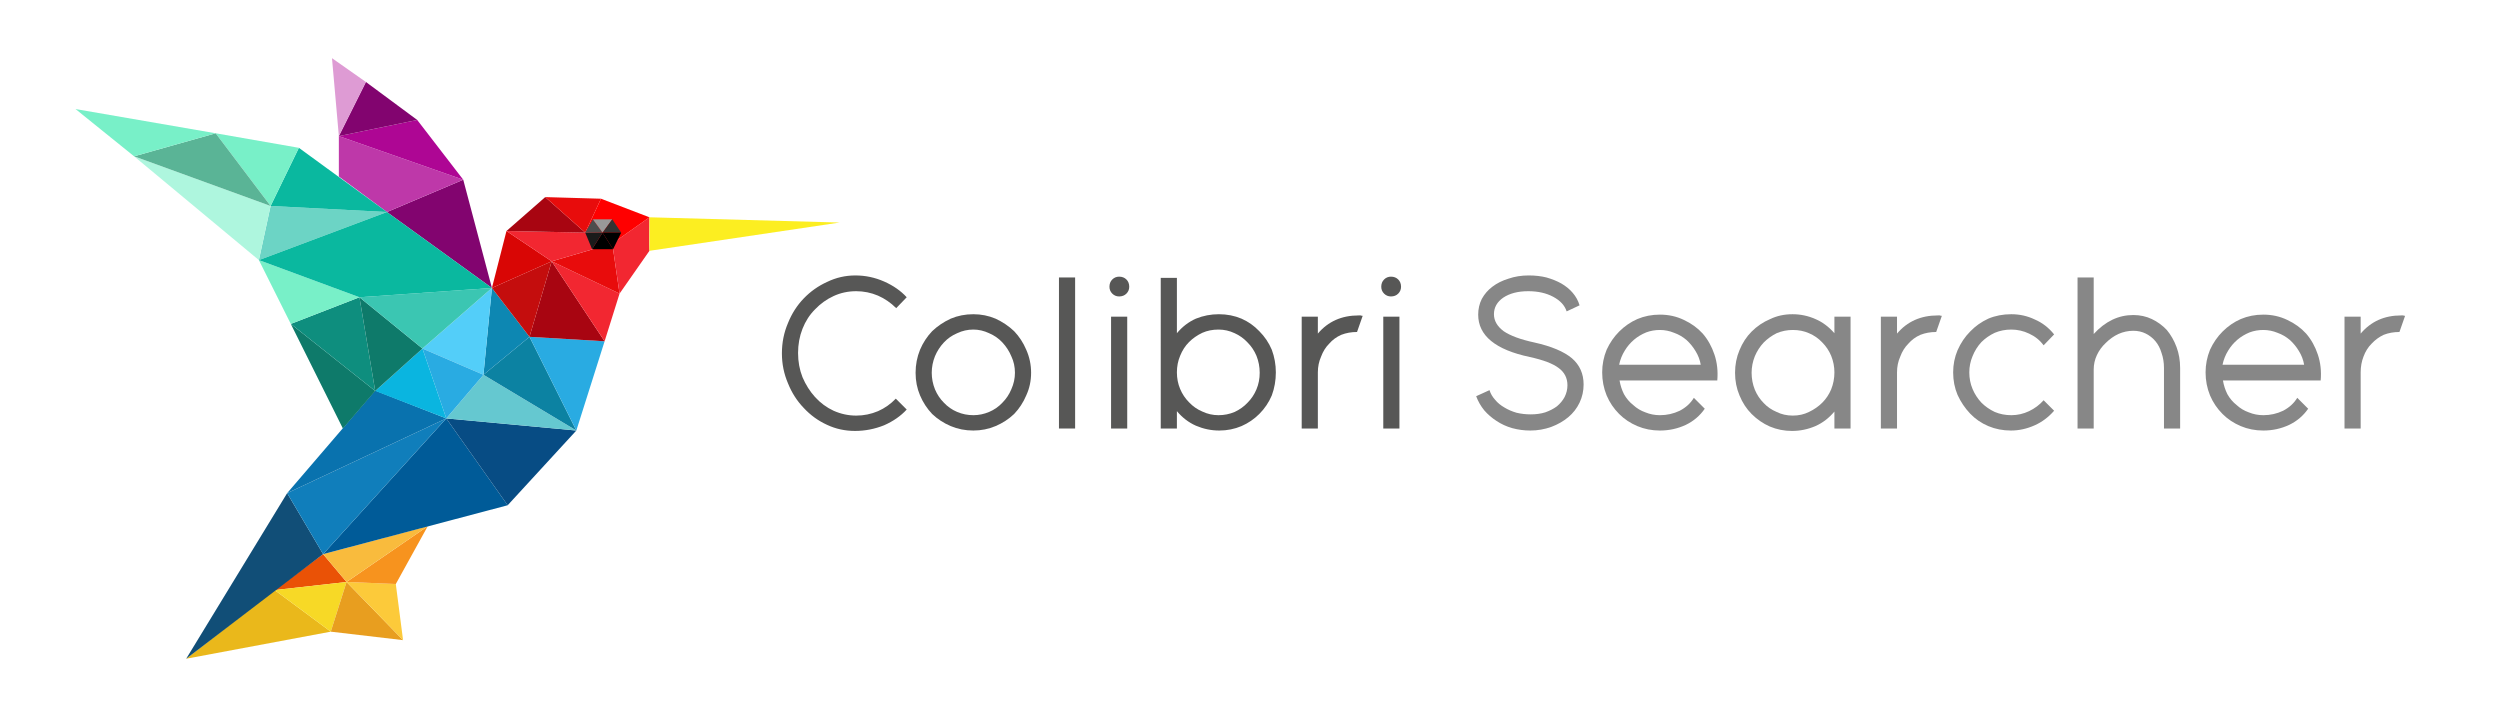 <svg xmlns="http://www.w3.org/2000/svg" viewBox="0 0 619 179" width="619" height="179"><title>logo colibri searcher-svg</title><defs><clipPath id="cp1"><path d="m0-45h618.84v288h-618.84z"></path></clipPath></defs><style>		.s0 { fill: #eab81b } 		.s1 { fill: #ea5206 } 		.s2 { fill: #f7d926 } 		.s3 { fill: #e89e1f } 		.s4 { fill: #fcca3a } 		.s5 { fill: #f7931e } 		.s6 { fill: #f9bb3d } 		.s7 { fill: #114e77 } 		.s8 { fill: #005b98 } 		.s9 { fill: #107ebb } 		.s10 { fill: #0972ae } 		.s11 { fill: #074c84 } 		.s12 { fill: #65c8d0 } 		.s13 { fill: #0c82a2 } 		.s14 { fill: #29abe2 } 		.s15 { fill: #0d87b2 } 		.s16 { fill: #53cef9 } 		.s17 { fill: #0ab5e0 } 		.s18 { fill: #0e7a6a } 		.s19 { fill: #0e8e7e } 		.s20 { fill: #3bc6b2 } 		.s21 { fill: #78f0c8 } 		.s22 { fill: #a80511 } 		.s23 { fill: #c40d0d } 		.s24 { fill: #f22731 } 		.s25 { fill: #d90605 } 		.s26 { fill: #e80c0c } 		.s27 { fill: #ff0000 } 		.s28 { fill: #fcee21 } 		.s29 { fill: #82046f } 		.s30 { fill: #be38a9 } 		.s31 { fill: #ae0694 } 		.s32 { fill: #de9bd4 } 		.s33 { fill: #6cd4c5 } 		.s34 { fill: #0ab89f } 		.s35 { fill: #aef6de } 		.s36 { fill: #5ab496 } 		.s37 { fill: #000000 } 		.s38 { fill: #1a1a1a } 		.s39 { fill: #4d4d4d } 		.s40 { fill: #999999 } 		.s41 { fill: #333333 } 		.s42 { fill: #575756 } 		.s43 { fill: #878787 } 	</style><g id="g8"><g id="g10"><path id="path12" class="s0" d="m46.1 163.1l21.9-17 13.9 10.3z"></path></g><g id="g14"><path id="path16" class="s1" d="m68 146.1l12-8.9 5.8 6.9z"></path></g><g id="g18"><path id="path20" class="s2" d="m68 146.1l17.8-2-3.9 12.3z"></path></g><g id="g22"><path id="path24" class="s3" d="m81.9 156.4l17.9 2.1-14-14.4z"></path></g><g id="g26"><path id="path28" class="s4" d="m85.8 144.1l12.2 0.5 1.8 13.9z"></path></g><g id="g30"><path id="path32" class="s5" d="m85.8 144.1l20.1-13.8-7.9 14.3z"></path></g><g id="g34"><path id="path36" class="s6" d="m80 137.2l25.9-6.9-20.1 13.8z"></path></g><g id="g38"><path id="path40" class="s7" d="m46.1 163.1l25-41 8.9 15.1z"></path></g><g id="g42"><path id="path44" class="s8" d="m80 137.2l30.5-33.6 15.2 21.5z"></path></g><g id="g46"><path id="path48" class="s9" d="m110.5 103.6l-39.4 18.5 8.9 15.1z"></path></g><g id="g50"><path id="path52" class="s10" d="m71.1 122.1l21.8-25.4 17.6 6.9z"></path></g><g id="g54"><path id="path56" class="s11" d="m110.5 103.6l32.2 3-17 18.5z"></path></g><g id="g58"><path id="path60" class="s12" d="m110.5 103.6l9.2-10.8 23 13.8z"></path></g><g id="g62"><path id="path64" class="s13" d="m119.7 92.8l11.4-9.4 11.6 23.2z"></path></g><g id="g66"><path id="path68" class="s14" d="m131.1 83.4l18.6 1.1-7 22.1z"></path></g><g id="g70"><path id="path72" class="s15" d="m121.8 71.3l9.3 12.1-11.4 9.4z"></path></g><g id="g74"><path id="path76" class="s16" d="m121.8 71.3l-17.2 15 15.1 6.5z"></path></g><g id="g78"><path id="path80" class="s14" d="m104.6 86.3l5.9 17.3 9.2-10.8z"></path></g><g id="g82"><path id="path84" class="s17" d="m104.6 86.3l5.9 17.3-17.6-6.8z"></path></g><g id="g86"><path id="path88" class="s18" d="m72 80.2l12.9 25.9 8-9.3z"></path></g><g id="g90"><path id="path92" class="s19" d="m72 80.2l17-6.6 3.9 23.2z"></path></g><g id="g94"><path id="path96" class="s18" d="m89 73.6l15.6 12.7-11.7 10.5z"></path></g><g id="g98"><path id="path100" class="s20" d="m89 73.6l32.8-2.3-17.2 15z"></path></g><g id="g102"><path id="path104" class="s21" d="m64.1 64.4l7.9 15.8 17-6.6z"></path></g><g id="g106"><path id="path108" class="s22" d="m136.6 64.7l-5.5 18.7 18.6 1.1z"></path></g><g id="g110"><path id="path112" class="s23" d="m121.8 71.3l14.8-6.6-5.5 18.7z"></path></g><g id="g114"><path id="path116" class="s24" d="m149.7 84.5l-13.1-19.8 16.8 8z"></path></g><g id="g118"><path id="path120" class="s25" d="m121.8 71.3l3.6-14.1 11.2 7.5z"></path></g><g id="g122"><path id="path124" class="s26" d="m136.6 64.7l15-4.4 1.8 12.4z"></path></g><g id="g126"><g id="Clip-Path: g128" clip-path="url(#cp1)"><g id="g128"><g id="g134"><path id="path136" class="s24" d="m160.8 62.1c-0.1-0.5 0-8.3 0-8.3l-9.2 6.5 1.8 12.4z"></path></g><g id="g138"><path id="path140" class="s24" d="m125.4 57.2l11.2 7.5 15-4.4-1.9-2.6z"></path></g><g id="g142"><path id="path144" class="s22" d="m125.4 57.2l9.6-8.4 9.9 8.8z"></path></g><g id="g146"><path id="path148" class="s26" d="m135 48.8l13.8 0.4-3.9 8.4z"></path></g><g id="g150"><path id="path152" class="s27" d="m148.8 49.2l12 4.6-9.2 6.5-1.9-2.6-4.8-0.1z"></path></g><g id="g154"><path id="path156" class="s28" d="m160.8 53.8v8.3l47.1-7z"></path></g><g id="g158"><path id="path160" class="s29" d="m121.8 71.3l-7.1-26.8-18.9 8z"></path></g><g id="g162"><path id="path164" class="s30" d="m95.8 52.5l-11.9-8.8v-10l30.8 10.8z"></path></g><g id="g166"><path id="path168" class="s31" d="m83.9 33.7l19.4-4 11.4 14.8z"></path></g><g id="g170"><path id="path172" class="s29" d="m83.9 33.7l6.7-13.4 12.7 9.4z"></path></g><g id="g174"><path id="path176" class="s32" d="m83.9 33.7l-1.7-19.3 8.4 5.9z"></path></g><g id="g178"><path id="path180" class="s33" d="m64.1 64.4l31.7-11.9-28.8-1.5z"></path></g><g id="g182"><path id="path184" class="s34" d="m67 51l28.8 1.5-21.8-15.9z"></path></g><g id="g186"><path id="path188" class="s35" d="m64.1 64.4l-30.9-25.7 33.8 12.3z"></path></g><g id="g190"><path id="path192" class="s21" d="m67 51l-13.6-18 20.6 3.6z"></path></g><g id="g194"><path id="path196" class="s36" d="m33.2 38.7l20.2-5.7 13.6 18z"></path></g><g id="g198"><path id="path200" class="s21" d="m33.2 38.7l-14.5-11.7 34.7 6z"></path></g><g id="g202"><path id="path204" class="s34" d="m89 73.6l32.8-2.3-26-18.8-31.7 11.9z"></path></g><g id="g206"><path id="path208" class="s37" d="m146.6 61.7h5.2l-2.6-4.1z"></path></g><g id="g210"><path id="path212" class="s38" d="m146.6 61.7l-1.7-4.1h4.3z"></path></g><g id="g214"><path id="path216" class="s39" d="m144.9 57.6l1.9-3.3 2.4 3.3z"></path></g><g id="g218"><path id="path220" class="s40" d="m146.8 54.3h4.8l-2.4 3.3z"></path></g><g id="g222"><path id="path224" class="s41" d="m151.6 54.3l2.2 3.3h-4.6z"></path></g><g id="g226"><path id="path228" class="s37" d="m151.8 61.7l-2.6-4.1h4.6z"></path></g><g id="g230"><path id="path232" class="s42" d="m224.5 101.4q-2.2 2.4-5.6 3.9-3.5 1.4-7.2 1.4-3.7 0-6.9-1.5-3.3-1.5-5.8-4.2-2.5-2.6-3.9-6.1-1.5-3.5-1.5-7.4 0-4 1.5-7.5 1.4-3.5 3.9-6.1 2.5-2.6 5.8-4.1 3.3-1.6 7-1.6 3.7 0 7.1 1.5 3.4 1.5 5.6 3.9l-2.6 2.7q-2-2-4.5-3.1-2.6-1.1-5.4-1.1-3 0-5.6 1.2-2.6 1.2-4.6 3.3-2 2-3.1 4.8-1.1 2.8-1.1 6 0 3.2 1.1 6 1.2 2.8 3.1 4.9 2 2.2 4.6 3.4 2.7 1.2 5.6 1.2 2.8 0 5.4-1.1 2.5-1.1 4.4-3.1z"></path></g><g id="g234"><path id="path236" fill-rule="evenodd" class="s42" d="m226.7 92.3q0-3 1.1-5.7 1.1-2.6 3-4.6 2-1.9 4.6-3.1 2.6-1.1 5.6-1.1 2.9 0 5.5 1.1 2.6 1.2 4.6 3.1 1.9 2 3 4.6 1.2 2.7 1.2 5.7 0 3-1.2 5.6-1.1 2.6-3 4.6-2 1.9-4.6 3-2.6 1.1-5.5 1.1-3 0-5.6-1.1-2.6-1.1-4.6-3-1.9-2-3-4.6-1.1-2.6-1.1-5.6zm24.6 0q0-2.2-0.9-4.1-0.8-1.9-2.2-3.4-1.4-1.5-3.3-2.3-1.9-0.9-3.9-0.9-2.1 0-4 0.9-1.9 0.8-3.3 2.3-1.4 1.5-2.2 3.4-0.8 2-0.8 4.1 0 2.1 0.8 4.1 0.8 1.9 2.2 3.3 1.4 1.5 3.3 2.3 1.9 0.8 4 0.8 2 0 3.9-0.8 1.9-0.8 3.3-2.3 1.4-1.4 2.2-3.3 0.9-2 0.9-4.1z"></path></g><path id="path238" class="s42" d="m266.2 106.1h-4v-37.4h4z"></path><path id="path240" class="s42" d="m279.1 106.1h-4v-27.7h4zm-2-37.6q1.1 0 1.8 0.7 0.7 0.7 0.7 1.8 0 1-0.7 1.7-0.7 0.7-1.8 0.7-1 0-1.7-0.7-0.7-0.7-0.7-1.7 0-1.1 0.7-1.8 0.7-0.7 1.7-0.7z"></path><g id="g242"><path id="path244" fill-rule="evenodd" class="s42" d="m287.4 68.8h4v13.7q2-2.4 4.7-3.6 2.7-1.1 5.7-1.1 3 0 5.6 1.1 2.5 1.1 4.4 3.1 2 2 3.1 4.6 1 2.7 1 5.6 0 3-1 5.7-1.1 2.6-3.1 4.6-1.9 1.9-4.4 3-2.6 1.1-5.5 1.1-3 0-5.8-1.2-2.7-1.2-4.7-3.6v4.3h-4zm4 23.4q0 2.2 0.8 4.1 0.8 1.9 2.2 3.3 1.4 1.5 3.3 2.3 1.9 0.9 4 0.9 2.1 0 4-0.8 1.9-0.9 3.2-2.3 1.4-1.4 2.2-3.3 0.8-1.9 0.8-4.1 0-2.2-0.8-4.2-0.8-1.9-2.2-3.3-1.4-1.5-3.2-2.3-1.9-0.9-4-0.9-2.2 0-4 0.8-1.9 0.9-3.3 2.3-1.4 1.4-2.2 3.4-0.8 1.9-0.8 4.1z"></path></g><g id="g246"><path id="path248" class="s42" d="m322.3 106.1v-27.7h4v4.2q3.8-4.5 10.1-4.5 0.2 0 0.5 0 0.2 0.1 0.5 0.1l-1.4 4q-2.1 0-3.9 0.7-1.8 0.8-3 2.2-1.3 1.3-2 3.2-0.8 1.8-0.8 3.9v13.9z"></path></g><path id="path250" class="s42" d="m346.5 106.1h-4v-27.7h4zm-2.1-37.6q1.1 0 1.8 0.7 0.7 0.7 0.7 1.8 0 1-0.7 1.7-0.7 0.7-1.8 0.7-1 0-1.7-0.7-0.7-0.7-0.7-1.7 0-1.1 0.7-1.8 0.7-0.7 1.7-0.7z"></path><g id="g252"><path id="path254" class="s43" d="m368.8 96.6q0.4 1.3 1.4 2.4 0.9 1.1 2.3 1.9 1.3 0.8 3 1.3 1.7 0.4 3.5 0.4 2 0 3.6-0.5 1.7-0.6 2.9-1.5 1.2-1 1.9-2.3 0.7-1.4 0.7-2.9 0-2.7-2.2-4.3-2.1-1.6-7.1-2.7-12.8-2.7-12.8-10.5 0-2.1 0.9-3.9 1-1.8 2.6-3 1.7-1.3 4-2 2.3-0.8 5-0.8 2.4 0 4.4 0.5 2.1 0.6 3.7 1.5 1.7 1 2.8 2.3 1.2 1.4 1.7 3.1l-3.2 1.5q-0.7-2.2-3.3-3.6-2.6-1.4-6.2-1.4-3.8 0-6.2 1.6-2.3 1.6-2.3 4.1 0 2.4 2.4 4.2 2.5 1.7 7.6 2.8 6.3 1.4 9.3 3.9 2.9 2.5 2.9 6.5 0 2.4-1 4.5-1 2.1-2.8 3.6-1.8 1.5-4.2 2.4-2.5 0.9-5.2 0.9-2.3 0-4.5-0.6-2.1-0.6-3.9-1.8-1.7-1.1-3-2.6-1.3-1.6-2-3.5z"></path></g><g id="g256"><path id="path258" fill-rule="evenodd" class="s43" d="m419.4 98.5l2.7 2.7q-1.8 2.6-4.7 4-3 1.4-6.4 1.4-3 0-5.6-1.1-2.6-1.1-4.5-3-2-2-3.1-4.6-1.1-2.7-1.1-5.7 0-2.9 1.1-5.6 1.2-2.6 3.1-4.5 2-2 4.5-3.1 2.6-1.1 5.6-1.1 3.2 0 5.9 1.3 2.8 1.3 4.7 3.4 1.9 2.2 2.9 5.2 1 3 0.7 6.4h-24.2q0.3 1.8 1.1 3.4 0.9 1.6 2.3 2.7 1.3 1.2 3 1.8 1.7 0.7 3.6 0.7 2.6 0 4.9-1.1 2.3-1.2 3.5-3.2zm-18.5-8.2h20.2q-0.3-1.8-1.3-3.4-0.9-1.5-2.2-2.7-1.4-1.2-3.1-1.8-1.7-0.7-3.5-0.7-1.8 0-3.4 0.6-1.7 0.7-3 1.8-1.4 1.2-2.3 2.7-1 1.6-1.4 3.5z"></path></g><g id="g260"><path id="path262" fill-rule="evenodd" class="s43" d="m443.8 77.8q3 0 5.7 1.2 2.6 1.1 4.7 3.5v-4.1h4v27.7h-4v-4.2q-2 2.4-4.7 3.6-2.8 1.2-5.8 1.2-2.9 0-5.5-1.1-2.5-1.1-4.5-3.1-1.9-1.9-3-4.6-1.1-2.6-1.1-5.6 0-3 1.1-5.6 1.1-2.7 3-4.6 2-2 4.6-3.1 2.5-1.2 5.5-1.2zm-10.1 14.5q0 2.2 0.8 4.2 0.8 1.9 2.2 3.3 1.3 1.4 3.2 2.2 1.8 0.9 4 0.9 2.2 0 4-0.9 1.9-0.9 3.3-2.3 1.4-1.4 2.2-3.3 0.8-2 0.8-4.2 0-2.1-0.8-4.1-0.8-1.9-2.2-3.3-1.4-1.5-3.3-2.3-1.8-0.8-4-0.8-2.1 0-4 0.8-1.8 0.9-3.2 2.3-1.4 1.5-2.2 3.4-0.8 2-0.8 4.1z"></path></g><g id="g264"><path id="path266" class="s43" d="m465.7 106.1v-27.7h4v4.2q3.8-4.5 10.1-4.5 0.2 0 0.5 0 0.2 0.1 0.5 0.1l-1.4 4q-2.1 0-3.9 0.7-1.8 0.8-3 2.2-1.3 1.3-2 3.2-0.8 1.8-0.8 3.9v13.9z"></path></g><g id="g268"><path id="path270" class="s43" d="m508.6 82.8l-2.6 2.7q-1.4-1.9-3.6-2.9-2.1-1-4.4-1-2.2 0-4.1 0.8-1.9 0.9-3.3 2.3-1.4 1.5-2.2 3.5-0.8 1.9-0.8 4 0 2.2 0.8 4.1 0.8 1.9 2.2 3.4 1.4 1.4 3.3 2.3 1.9 0.8 4.1 0.8 2.3 0 4.4-1 2.1-1 3.6-2.7l2.6 2.6q-2.1 2.4-4.8 3.6-2.9 1.3-5.9 1.3-3 0-5.6-1.1-2.6-1.1-4.5-3.1-1.9-2-3.1-4.6-1.1-2.6-1.1-5.6 0-2.9 1.1-5.5 1.2-2.7 3.1-4.6 1.9-2 4.5-3.2 2.6-1.1 5.7-1.1 3.1 0 5.8 1.3 2.8 1.2 4.8 3.7z"></path></g><g id="g272"><path id="path274" class="s43" d="m514.4 106.1v-37.4h4v14q4.3-4.7 9.8-4.7 2.5 0 4.6 1 2.1 1 3.7 2.7 1.5 1.8 2.4 4.2 0.9 2.4 0.9 5.2v15h-4v-15q0-2-0.6-3.7-0.5-1.7-1.5-2.9-1-1.2-2.4-1.9-1.4-0.7-3.1-0.7-1.9 0-3.7 0.8-1.7 0.8-3.1 2.2-1.4 1.3-2.2 3-0.8 1.7-0.8 3.6v14.6z"></path></g><g id="g276"><path id="path278" fill-rule="evenodd" class="s43" d="m568.8 98.5l2.7 2.7q-1.8 2.6-4.7 4-3 1.4-6.4 1.4-3 0-5.6-1.1-2.6-1.1-4.5-3-2-2-3.1-4.6-1.1-2.7-1.1-5.7 0-2.9 1.1-5.6 1.2-2.6 3.1-4.5 2-2 4.5-3.1 2.6-1.1 5.6-1.1 3.2 0 5.9 1.3 2.8 1.3 4.7 3.4 1.9 2.2 2.9 5.2 1 3 0.7 6.4h-24.2q0.3 1.8 1.1 3.4 0.9 1.6 2.3 2.7 1.3 1.2 3 1.8 1.7 0.7 3.6 0.7 2.6 0 4.9-1.1 2.3-1.2 3.5-3.2zm-18.5-8.2h20.2q-0.3-1.8-1.3-3.4-0.9-1.5-2.2-2.7-1.4-1.2-3.1-1.8-1.7-0.7-3.5-0.7-1.8 0-3.4 0.6-1.7 0.7-3 1.8-1.4 1.2-2.3 2.7-1 1.6-1.4 3.5z"></path></g><g id="g280"><path id="path282" class="s43" d="m580.5 106.1v-27.7h4v4.2q3.8-4.5 10-4.5 0.3 0 0.5 0 0.3 0.1 0.5 0.1l-1.4 4q-2.1 0-3.9 0.7-1.7 0.8-3 2.2-1.3 1.3-2 3.2-0.7 1.8-0.7 3.9v13.9z"></path></g></g></g></g></g></svg>